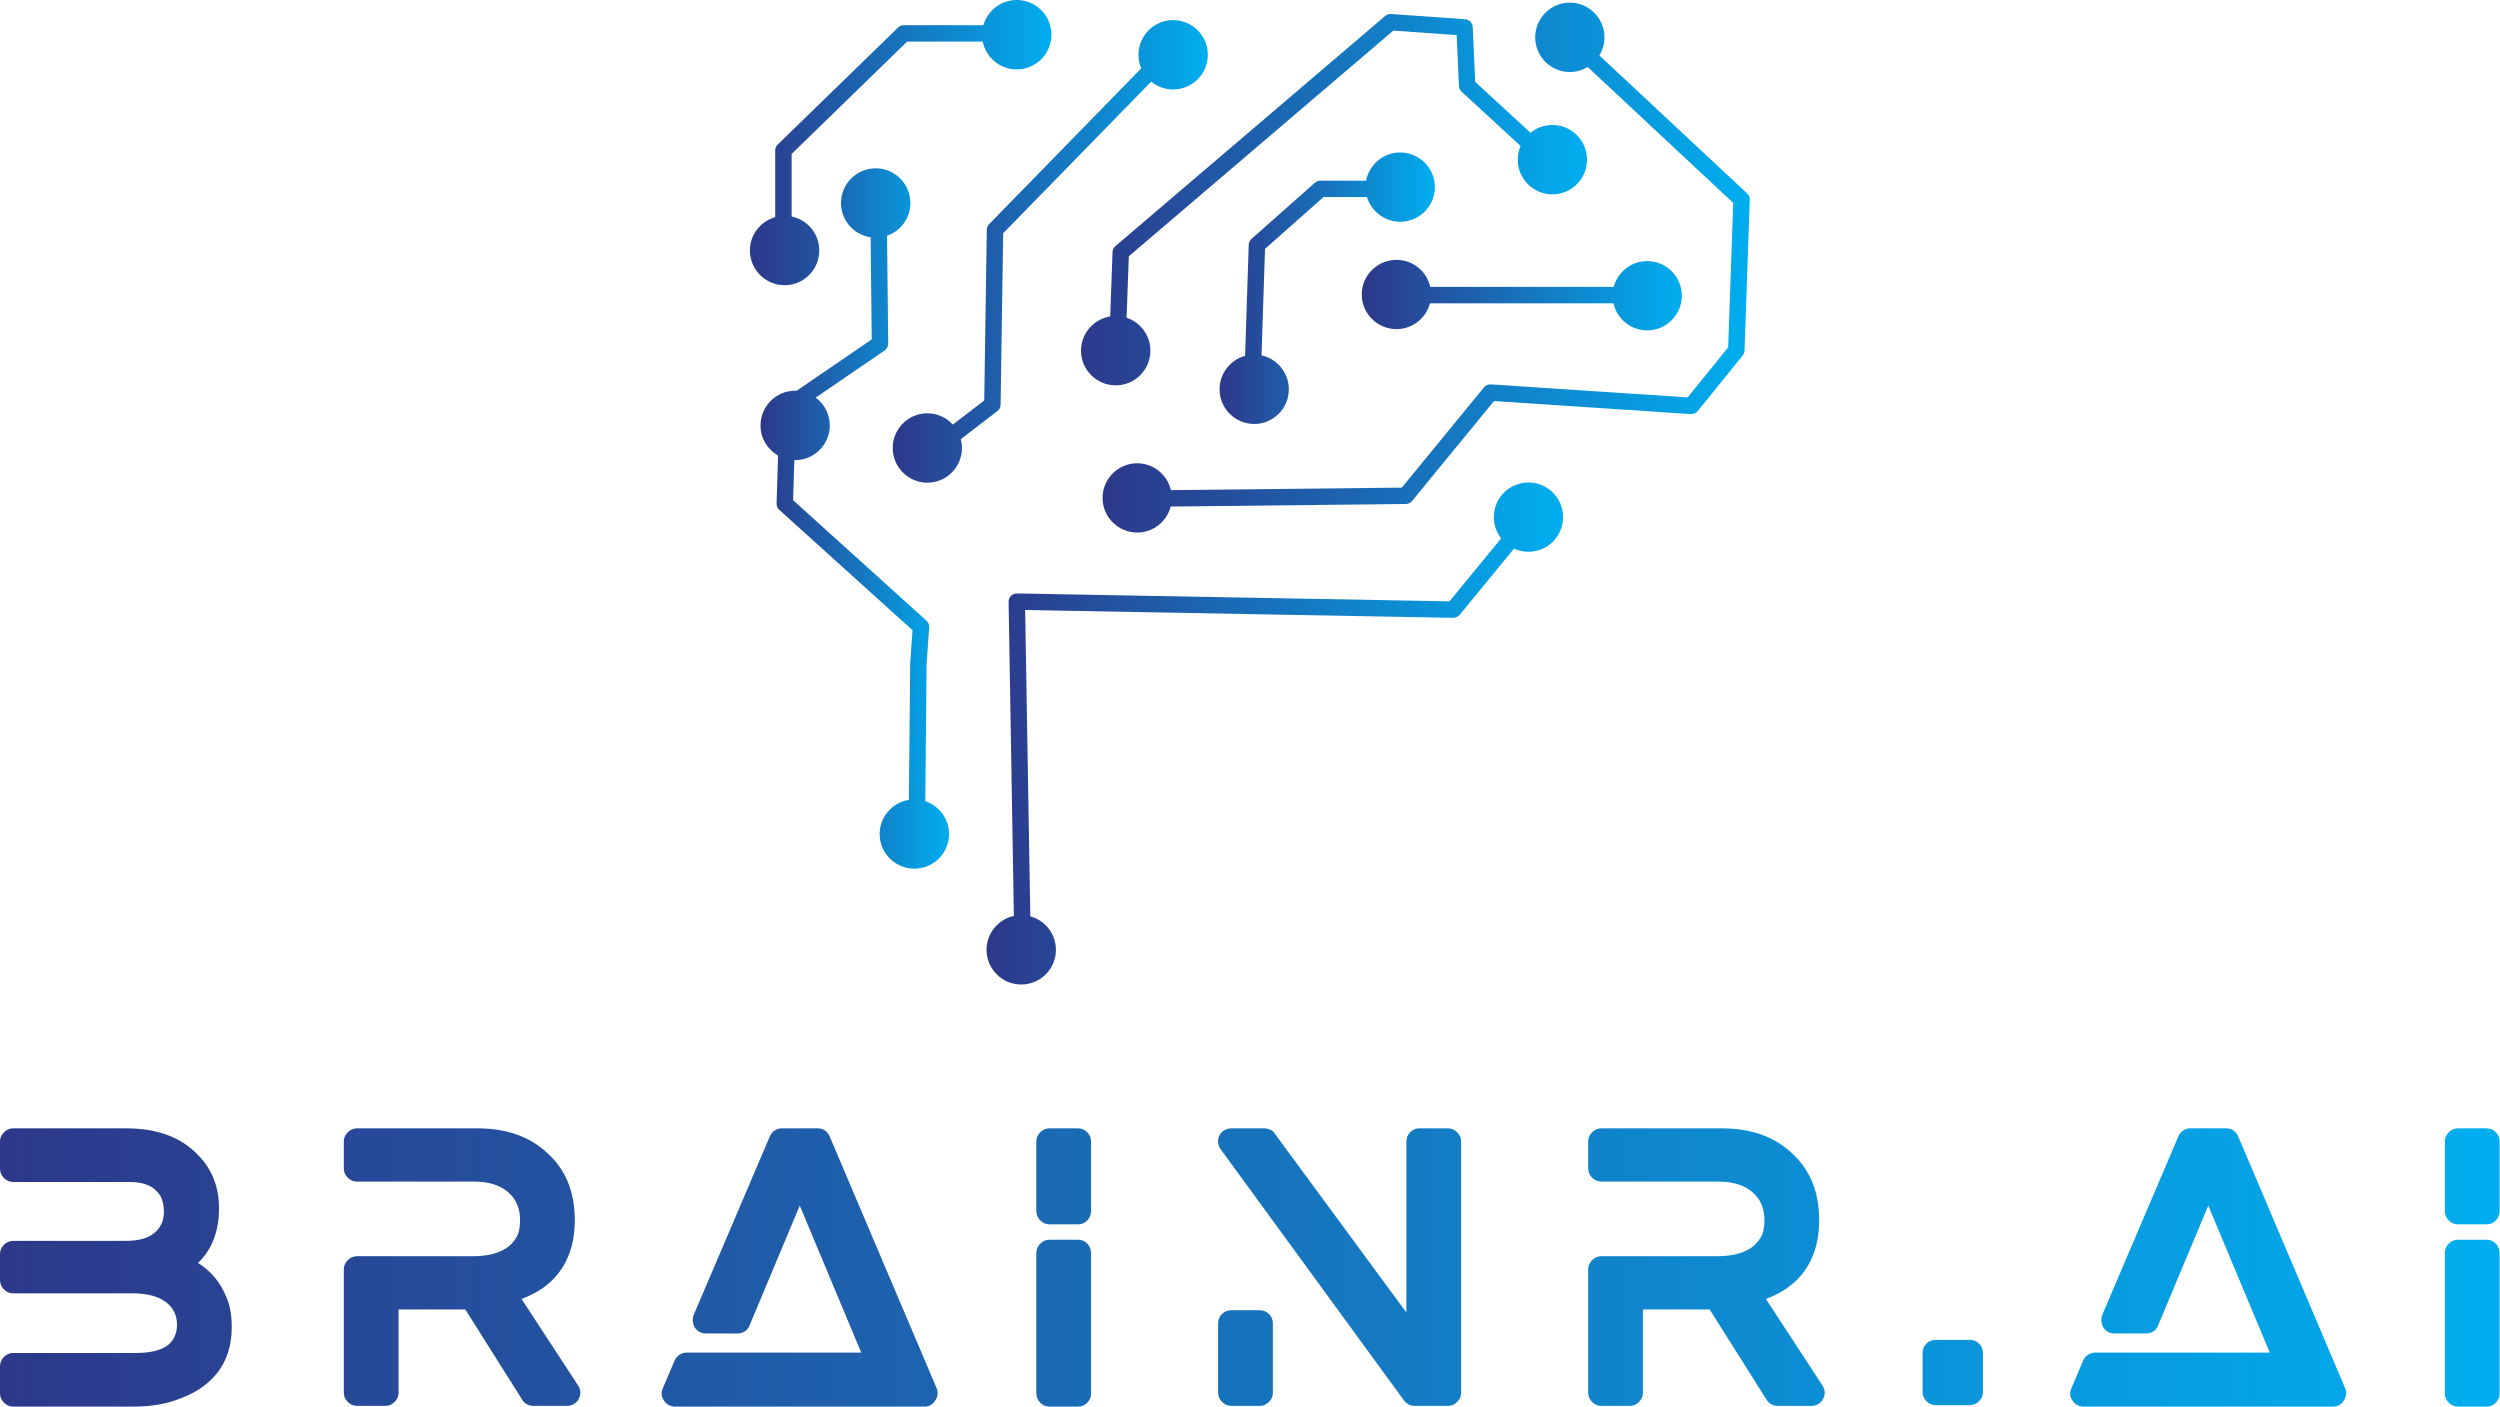 <svg width="407" height="229" viewBox="0 0 407 229" fill="none" xmlns="http://www.w3.org/2000/svg">
<path d="M284.859 32.518L284.008 57.075C283.998 57.365 283.894 57.644 283.711 57.87L276.388 66.921C276.115 67.259 275.698 67.44 275.26 67.415L243.223 65.29L229.886 81.562C229.635 81.868 229.262 82.047 228.866 82.052L190.587 82.467C189.96 84.897 187.757 86.699 185.135 86.699C182.026 86.699 179.496 84.17 179.496 81.06C179.496 77.951 182.026 75.421 185.135 75.421C187.807 75.421 190.046 77.293 190.623 79.793L228.213 79.385L241.591 63.062C241.865 62.729 242.282 62.546 242.714 62.576L274.746 64.701L281.352 56.536L282.166 33.033L258.474 10.908C257.624 11.423 256.632 11.724 255.569 11.724C252.46 11.724 249.932 9.195 249.932 6.085C249.932 2.965 252.46 0.427 255.569 0.427C258.677 0.427 261.206 2.965 261.206 6.085C261.206 7.162 260.897 8.165 260.372 9.022L284.436 31.494C284.718 31.759 284.873 32.132 284.859 32.518Z" fill="url(#paint0_linear_305_110)"/>
<path d="M165.517 11.302C162.796 11.302 160.518 9.355 159.993 6.776H147.681L128.877 25.061V35.249C131.445 35.775 133.381 38.053 133.381 40.773C133.381 43.894 130.852 46.434 127.743 46.434C124.623 46.434 122.086 43.894 122.086 40.773C122.086 38.196 123.831 36.022 126.204 35.352V24.497C126.204 24.136 126.35 23.79 126.608 23.538L146.206 4.481C146.455 4.238 146.79 4.102 147.138 4.102H160.097C160.768 1.739 162.941 0 165.517 0C168.636 0 171.174 2.53 171.174 5.639C171.174 8.761 168.636 11.302 165.517 11.302Z" fill="url(#paint1_linear_305_110)"/>
<path d="M129.45 63.609C129.529 63.609 129.606 63.618 129.685 63.621L141.92 55.253L141.739 38.633C139.017 38.236 136.917 35.892 136.917 33.06C136.917 29.939 139.446 27.4 142.554 27.4C145.674 27.4 148.213 29.939 148.213 33.06C148.213 35.521 146.62 37.613 144.411 38.381L144.601 55.939C144.606 56.385 144.388 56.805 144.019 57.057L132.801 64.729C134.185 65.761 135.087 67.409 135.087 69.268C135.087 72.377 132.558 74.907 129.45 74.907C129.406 74.907 129.363 74.901 129.319 74.9L129.121 81.436L150.836 101.055C151.141 101.33 151.302 101.731 151.273 102.141L150.848 108.127L150.637 130.43C152.879 131.176 154.502 133.29 154.502 135.779C154.502 138.888 151.973 141.418 148.865 141.418C145.745 141.418 143.206 138.888 143.206 135.779C143.206 132.976 145.272 130.65 147.966 130.218L148.175 108.061C148.175 108.033 148.176 108.006 148.178 107.979L148.56 102.601L126.87 83.005C126.579 82.742 126.418 82.365 126.43 81.973L126.667 74.165C124.965 73.194 123.812 71.364 123.812 69.268C123.813 66.148 126.342 63.609 129.45 63.609Z" fill="url(#paint2_linear_305_110)"/>
<path d="M165.058 149.11L164.2 97.971C164.194 97.608 164.335 97.259 164.592 97.003C164.842 96.752 165.182 96.612 165.536 96.612C165.544 96.612 165.552 96.612 165.56 96.612L235.977 97.899L244.389 87.646C243.644 86.69 243.196 85.492 243.196 84.188C243.196 81.078 245.724 78.547 248.833 78.547C251.941 78.547 254.47 81.078 254.47 84.188C254.47 87.299 251.941 89.829 248.833 89.829C247.994 89.829 247.199 89.64 246.483 89.309L237.633 100.095C237.379 100.405 237 100.584 236.599 100.584C236.591 100.584 236.583 100.584 236.575 100.584L166.896 99.31L167.734 149.177C170.133 149.828 171.905 152.025 171.905 154.636C171.905 157.747 169.375 160.277 166.266 160.277C163.147 160.277 160.609 157.747 160.609 154.636C160.609 151.931 162.518 149.665 165.058 149.11Z" fill="url(#paint3_linear_305_110)"/>
<path d="M209.821 63.385C209.821 66.494 207.292 69.023 204.184 69.023C201.076 69.023 198.547 66.494 198.547 63.385C198.547 60.778 200.311 58.584 202.701 57.927L203.293 39.855C203.305 39.488 203.467 39.142 203.742 38.899L214.068 29.745C214.313 29.528 214.628 29.408 214.955 29.408H222.404C222.901 26.802 225.201 24.823 227.959 24.823C231.067 24.823 233.596 27.353 233.596 30.462C233.596 33.572 231.067 36.102 227.959 36.102C225.404 36.102 223.242 34.404 222.541 32.082H215.462L205.945 40.518L205.378 57.853C207.915 58.405 209.821 60.674 209.821 63.385Z" fill="url(#paint4_linear_305_110)"/>
<path d="M227.35 42.303C230.034 42.303 232.282 44.19 232.847 46.707H262.721C263.358 44.292 265.555 42.503 268.166 42.503C271.274 42.503 273.802 45.034 273.802 48.144C273.802 51.255 271.274 53.785 268.166 53.785C265.482 53.785 263.235 51.898 262.67 49.381H232.794C232.156 51.794 229.96 53.581 227.35 53.581C224.23 53.581 221.691 51.051 221.691 47.942C221.691 44.832 224.23 42.303 227.35 42.303Z" fill="url(#paint5_linear_305_110)"/>
<path d="M258.369 26.001C258.369 29.11 255.839 31.64 252.73 31.64C249.622 31.64 247.093 29.11 247.093 26.001C247.093 25.207 247.258 24.452 247.553 23.765L237.95 14.928C237.69 14.689 237.535 14.357 237.519 14.004L237.147 5.716L226.83 4.985L183.774 41.716L183.408 51.722C185.656 52.467 187.284 54.592 187.284 57.096C187.284 60.205 184.755 62.734 181.647 62.734C178.527 62.734 175.988 60.205 175.988 57.096C175.988 54.284 178.051 51.95 180.741 51.514L181.123 41.031C181.137 40.657 181.307 40.306 181.591 40.063L225.51 2.596C225.753 2.389 226.061 2.276 226.378 2.276C226.409 2.276 226.441 2.277 226.472 2.279L238.523 3.133C239.2 3.181 239.734 3.729 239.764 4.407L240.165 13.334L249.168 21.619C250.139 20.821 251.379 20.341 252.729 20.341C255.839 20.34 258.369 22.88 258.369 26.001Z" fill="url(#paint6_linear_305_110)"/>
<path d="M190.978 14.568C189.627 14.568 188.385 14.088 187.413 13.292L163.316 37.977L162.899 65.88C162.893 66.288 162.7 66.671 162.376 66.92L156.419 71.494C156.539 71.951 156.61 72.429 156.61 72.923C156.61 76.043 154.081 78.582 150.973 78.582C147.865 78.582 145.336 76.043 145.336 72.923C145.336 69.814 147.864 67.284 150.973 67.284C152.615 67.284 154.09 67.995 155.122 69.119L160.235 65.193L160.651 37.404C160.656 37.062 160.792 36.735 161.031 36.491L185.789 11.129C185.501 10.453 185.342 9.709 185.342 8.928C185.342 5.808 187.87 3.27 190.978 3.27C194.097 3.27 196.635 5.808 196.635 8.928C196.635 12.038 194.097 14.568 190.978 14.568Z" fill="url(#paint7_linear_305_110)"/>
<path d="M32.235 205.613C34.352 206.915 35.898 208.788 36.875 211.23C37.445 212.532 37.73 214.14 37.73 216.053C37.73 219.024 36.936 221.517 35.349 223.532C33.762 225.546 31.442 227.042 28.389 228.019C26.476 228.67 24.217 228.996 21.612 228.996H2.137C1.567 228.996 1.068 228.782 0.641 228.355C0.214 227.927 0 227.429 0 226.859V222.463C0 221.853 0.214 221.334 0.641 220.906C1.068 220.479 1.567 220.265 2.137 220.265H22.101C24.461 220.265 26.212 219.838 27.351 218.983C28.328 218.169 28.817 217.06 28.817 215.656C28.817 214.252 28.308 213.102 27.29 212.207C26.028 211.108 24.136 210.558 21.612 210.558H2.137C1.567 210.558 1.068 210.344 0.641 209.917C0.214 209.49 0 208.971 0 208.36V204.148C0 203.578 0.214 203.079 0.641 202.652C1.068 202.225 1.567 202.011 2.137 202.011H20.513C22.264 202.011 23.627 201.706 24.604 201.095C25.296 200.688 25.845 200.098 26.252 199.325C26.537 198.755 26.68 198.093 26.68 197.34C26.68 196.587 26.578 195.906 26.374 195.295C26.212 194.807 25.927 194.359 25.52 193.952C24.624 192.934 23.139 192.426 21.063 192.426H2.137C1.567 192.426 1.068 192.212 0.641 191.785C0.214 191.357 0 190.838 0 190.228V185.832C0 185.262 0.214 184.764 0.641 184.336C1.068 183.909 1.567 183.695 2.137 183.695H20.513C25.56 183.695 29.447 185.12 32.174 187.969C34.494 190.289 35.654 193.199 35.654 196.699C35.654 200.444 34.515 203.415 32.235 205.613ZM84.911 211.474L94.13 225.577C94.577 226.309 94.598 227.042 94.191 227.775C94.028 228.1 93.774 228.365 93.428 228.568C93.082 228.772 92.725 228.874 92.359 228.874H86.803C86.437 228.874 86.091 228.782 85.766 228.599C85.44 228.416 85.196 228.182 85.033 227.897L75.753 213.183H64.886V226.737C64.886 227.307 64.672 227.805 64.245 228.233C63.818 228.66 63.319 228.874 62.749 228.874H58.109C57.539 228.874 57.041 228.66 56.613 228.233C56.186 227.805 55.972 227.307 55.972 226.737V206.651C55.972 206.081 56.186 205.582 56.613 205.155C57.041 204.728 57.539 204.514 58.109 204.514H76.913C80.495 204.514 82.876 203.496 84.056 201.461C84.463 200.81 84.667 199.874 84.667 198.653C84.667 196.74 84.036 195.234 82.774 194.135C81.472 192.955 79.599 192.365 77.157 192.365H58.109C57.539 192.365 57.041 192.151 56.613 191.724C56.186 191.296 55.972 190.798 55.972 190.228V185.832C55.972 185.262 56.186 184.764 56.613 184.336C57.041 183.909 57.539 183.695 58.109 183.695H77.707C82.469 183.695 86.274 185.038 89.123 187.725C92.095 190.411 93.58 194.054 93.58 198.653C93.58 201.624 92.929 204.158 91.627 206.254C90.324 208.35 88.431 209.948 85.949 211.047L84.911 211.474ZM152.483 226.004C152.768 226.655 152.697 227.317 152.269 227.988C151.842 228.66 151.262 228.996 150.529 228.996H109.869C109.503 228.996 109.157 228.904 108.831 228.721C108.505 228.538 108.261 228.304 108.098 228.019C107.651 227.368 107.59 226.696 107.915 226.004L109.808 221.547C109.971 221.14 110.235 220.815 110.601 220.571C110.968 220.326 111.354 220.204 111.761 220.204H140.212L130.199 196.272L122.018 215.809C121.855 216.216 121.601 216.531 121.255 216.755C120.909 216.979 120.512 217.091 120.064 217.091H114.936C114.163 217.091 113.552 216.765 113.105 216.114C112.942 215.829 112.84 215.503 112.799 215.137C112.759 214.771 112.799 214.425 112.921 214.099L125.315 185.038C125.478 184.631 125.732 184.306 126.078 184.062C126.424 183.817 126.821 183.695 127.269 183.695H133.13C133.577 183.695 133.974 183.817 134.32 184.062C134.666 184.306 134.92 184.631 135.083 185.038L152.483 226.004ZM175.487 201.828C176.098 201.828 176.607 202.041 177.014 202.469C177.421 202.896 177.624 203.415 177.624 204.026V226.859C177.624 227.429 177.421 227.927 177.014 228.355C176.607 228.782 176.098 228.996 175.487 228.996H170.847C170.278 228.996 169.779 228.782 169.352 228.355C168.924 227.927 168.711 227.429 168.711 226.859V204.026C168.711 203.415 168.924 202.896 169.352 202.469C169.779 202.041 170.278 201.828 170.847 201.828H175.487ZM175.487 183.695C176.098 183.695 176.607 183.909 177.014 184.336C177.421 184.764 177.624 185.262 177.624 185.832V197.127C177.624 197.737 177.421 198.256 177.014 198.684C176.607 199.111 176.098 199.325 175.487 199.325H170.847C170.278 199.325 169.779 199.111 169.352 198.684C168.924 198.256 168.711 197.737 168.711 197.127V185.832C168.711 185.262 168.924 184.764 169.352 184.336C169.779 183.909 170.278 183.695 170.847 183.695H175.487ZM235.733 183.695C236.303 183.695 236.802 183.909 237.229 184.336C237.656 184.764 237.87 185.262 237.87 185.832V226.737C237.87 227.307 237.656 227.805 237.229 228.233C236.802 228.66 236.303 228.874 235.733 228.874H230.361C229.628 228.874 229.038 228.589 228.59 228.019L198.736 187.114C198.492 186.789 198.349 186.422 198.308 186.015C198.268 185.608 198.339 185.222 198.522 184.855C198.705 184.489 198.97 184.204 199.316 184.001C199.662 183.797 200.038 183.695 200.445 183.695H205.818C206.143 183.695 206.469 183.767 206.795 183.909C207.12 184.051 207.364 184.265 207.527 184.55L228.956 213.672V185.832C228.956 185.262 229.16 184.764 229.567 184.336C229.974 183.909 230.483 183.695 231.093 183.695H235.733ZM205.085 213.305C205.655 213.305 206.154 213.509 206.581 213.916C207.008 214.323 207.222 214.832 207.222 215.442V226.737C207.222 227.307 207.008 227.805 206.581 228.233C206.154 228.66 205.655 228.874 205.085 228.874H200.445C199.875 228.874 199.377 228.66 198.95 228.233C198.522 227.805 198.308 227.307 198.308 226.737V215.442C198.308 214.832 198.522 214.323 198.95 213.916C199.377 213.509 199.875 213.305 200.445 213.305H205.085ZM287.493 211.474L296.712 225.577C297.16 226.309 297.18 227.042 296.773 227.775C296.61 228.1 296.356 228.365 296.01 228.568C295.664 228.772 295.308 228.874 294.941 228.874H289.386C289.019 228.874 288.673 228.782 288.348 228.599C288.022 228.416 287.778 228.182 287.615 227.897L278.335 213.183H267.468V226.737C267.468 227.307 267.254 227.805 266.827 228.233C266.4 228.66 265.901 228.874 265.331 228.874H260.691C260.121 228.874 259.623 228.66 259.195 228.233C258.768 227.805 258.554 227.307 258.554 226.737V206.651C258.554 206.081 258.768 205.582 259.195 205.155C259.623 204.728 260.121 204.514 260.691 204.514H279.495C283.077 204.514 285.458 203.496 286.638 201.461C287.045 200.81 287.249 199.874 287.249 198.653C287.249 196.74 286.618 195.234 285.356 194.135C284.054 192.955 282.181 192.365 279.739 192.365H260.691C260.121 192.365 259.623 192.151 259.195 191.724C258.768 191.296 258.554 190.798 258.554 190.228V185.832C258.554 185.262 258.768 184.764 259.195 184.336C259.623 183.909 260.121 183.695 260.691 183.695H280.289C285.051 183.695 288.856 185.038 291.706 187.725C294.677 190.411 296.162 194.054 296.162 198.653C296.162 201.624 295.511 204.158 294.209 206.254C292.906 208.35 291.014 209.948 288.531 211.047L287.493 211.474ZM320.693 218.129C321.263 218.129 321.761 218.332 322.189 218.739C322.616 219.146 322.83 219.655 322.83 220.265V226.615C322.83 227.185 322.616 227.683 322.189 228.111C321.761 228.538 321.263 228.752 320.693 228.752H315.137C314.527 228.752 314.018 228.538 313.611 228.111C313.204 227.683 313 227.185 313 226.615V220.265C313 219.655 313.204 219.146 313.611 218.739C314.018 218.332 314.527 218.129 315.137 218.129H320.693ZM381.794 226.004C382.079 226.655 382.007 227.317 381.58 227.988C381.153 228.66 380.573 228.996 379.84 228.996H339.179C338.813 228.996 338.467 228.904 338.142 228.721C337.816 228.538 337.572 228.304 337.409 228.019C336.961 227.368 336.9 226.696 337.226 226.004L339.118 221.547C339.281 221.14 339.546 220.815 339.912 220.571C340.278 220.326 340.665 220.204 341.072 220.204H369.522L359.51 196.272L351.329 215.809C351.166 216.216 350.912 216.531 350.566 216.755C350.22 216.979 349.823 217.091 349.375 217.091H344.247C343.473 217.091 342.863 216.765 342.415 216.114C342.252 215.829 342.151 215.503 342.11 215.137C342.069 214.771 342.11 214.425 342.232 214.099L354.626 185.038C354.788 184.631 355.043 184.306 355.389 184.062C355.735 183.817 356.131 183.695 356.579 183.695H362.44C362.888 183.695 363.285 183.817 363.631 184.062C363.977 184.306 364.231 184.631 364.394 185.038L381.794 226.004ZM404.798 201.828C405.408 201.828 405.917 202.041 406.324 202.469C406.731 202.896 406.935 203.415 406.935 204.026V226.859C406.935 227.429 406.731 227.927 406.324 228.355C405.917 228.782 405.408 228.996 404.798 228.996H400.158C399.588 228.996 399.09 228.782 398.662 228.355C398.235 227.927 398.021 227.429 398.021 226.859V204.026C398.021 203.415 398.235 202.896 398.662 202.469C399.09 202.041 399.588 201.828 400.158 201.828H404.798ZM404.798 183.695C405.408 183.695 405.917 183.909 406.324 184.336C406.731 184.764 406.935 185.262 406.935 185.832V197.127C406.935 197.737 406.731 198.256 406.324 198.684C405.917 199.111 405.408 199.325 404.798 199.325H400.158C399.588 199.325 399.09 199.111 398.662 198.684C398.235 198.256 398.021 197.737 398.021 197.127V185.832C398.021 185.262 398.235 184.764 398.662 184.336C399.09 183.909 399.588 183.695 400.158 183.695H404.798Z" fill="url(#paint8_linear_305_110)"/>
<defs>
<linearGradient id="paint0_linear_305_110" x1="179.496" y1="86.699" x2="284.86" y2="86.699" gradientUnits="userSpaceOnUse">
<stop stop-color="#2D388A"/>
<stop offset="1" stop-color="#00AEEF"/>
</linearGradient>
<linearGradient id="paint1_linear_305_110" x1="122.086" y1="46.434" x2="171.174" y2="46.434" gradientUnits="userSpaceOnUse">
<stop stop-color="#2D388A"/>
<stop offset="1" stop-color="#00AEEF"/>
</linearGradient>
<linearGradient id="paint2_linear_305_110" x1="123.812" y1="141.418" x2="154.502" y2="141.418" gradientUnits="userSpaceOnUse">
<stop stop-color="#2D388A"/>
<stop offset="1" stop-color="#00AEEF"/>
</linearGradient>
<linearGradient id="paint3_linear_305_110" x1="160.609" y1="160.277" x2="254.47" y2="160.277" gradientUnits="userSpaceOnUse">
<stop stop-color="#2D388A"/>
<stop offset="1" stop-color="#00AEEF"/>
</linearGradient>
<linearGradient id="paint4_linear_305_110" x1="198.547" y1="69.023" x2="233.596" y2="69.023" gradientUnits="userSpaceOnUse">
<stop stop-color="#2D388A"/>
<stop offset="1" stop-color="#00AEEF"/>
</linearGradient>
<linearGradient id="paint5_linear_305_110" x1="221.691" y1="53.785" x2="273.802" y2="53.785" gradientUnits="userSpaceOnUse">
<stop stop-color="#2D388A"/>
<stop offset="1" stop-color="#00AEEF"/>
</linearGradient>
<linearGradient id="paint6_linear_305_110" x1="175.988" y1="62.734" x2="258.369" y2="62.734" gradientUnits="userSpaceOnUse">
<stop stop-color="#2D388A"/>
<stop offset="1" stop-color="#00AEEF"/>
</linearGradient>
<linearGradient id="paint7_linear_305_110" x1="145.336" y1="78.582" x2="196.635" y2="78.582" gradientUnits="userSpaceOnUse">
<stop stop-color="#2D388A"/>
<stop offset="1" stop-color="#00AEEF"/>
</linearGradient>
<linearGradient id="paint8_linear_305_110" x1="0" y1="183.695" x2="406.935" y2="183.695" gradientUnits="userSpaceOnUse">
<stop stop-color="#2D388A"/>
<stop offset="1" stop-color="#00AEEF"/>
</linearGradient>
</defs>
</svg>
